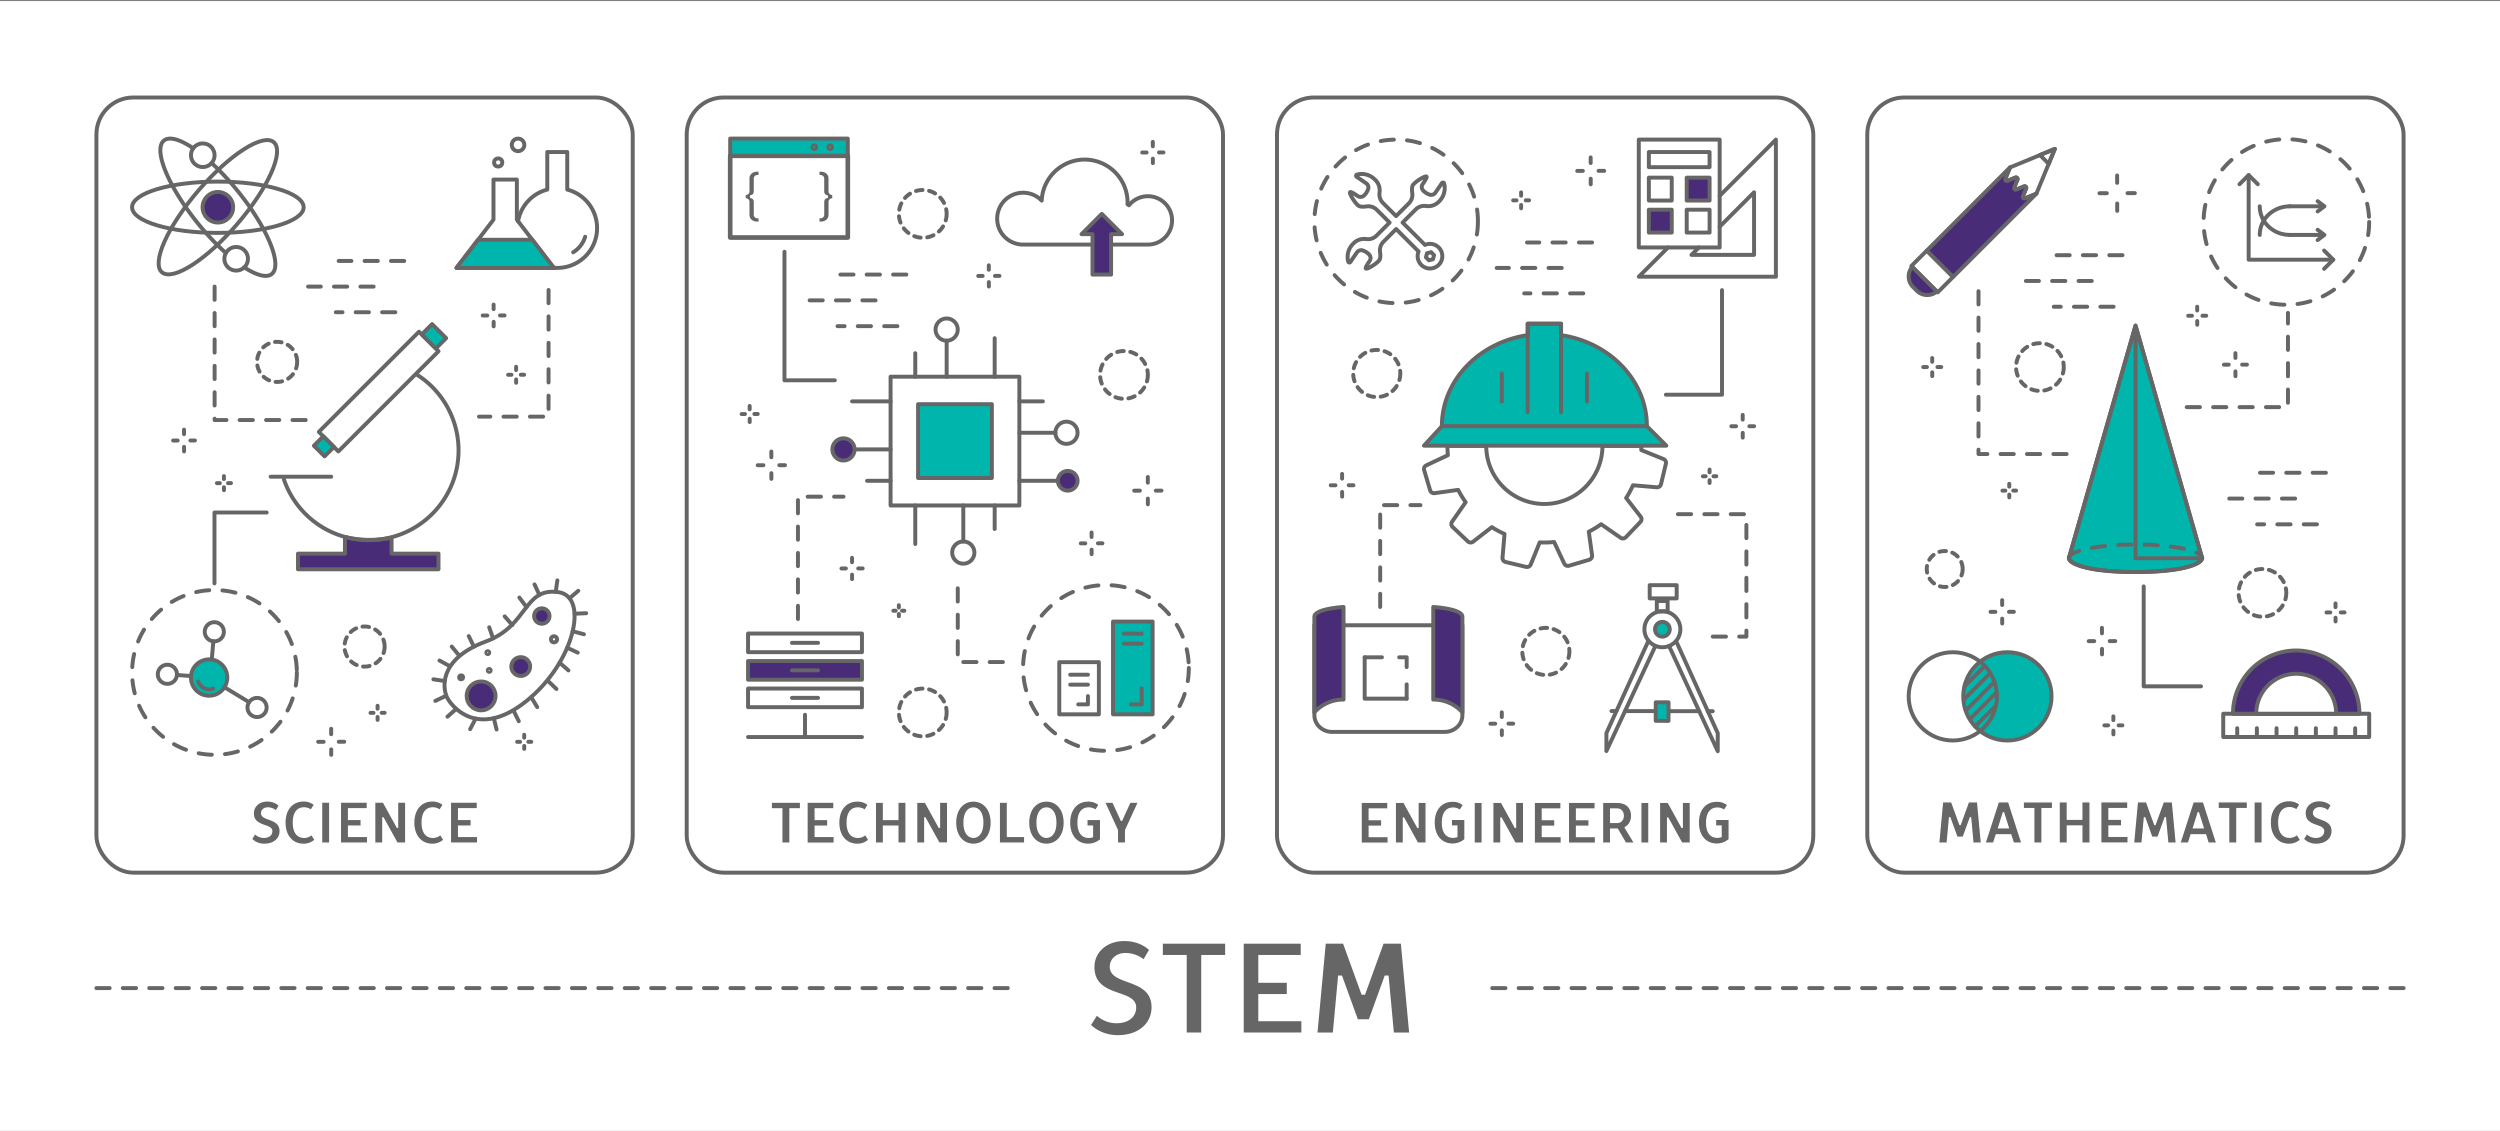 <svg id="Layer_1" data-name="Layer 1" xmlns="http://www.w3.org/2000/svg" viewBox="0 0 1892.83 856.23"><rect x="0" y="0" width="1892.83" height="856.23" fill="#808080" stroke="none"/><defs><style>.cls-1,.cls-11{fill:#fff;}.cls-10,.cls-2,.cls-3,.cls-6,.cls-8{fill:none;}.cls-10,.cls-11,.cls-2,.cls-3,.cls-4,.cls-5,.cls-6,.cls-8{stroke:#666;stroke-linecap:round;stroke-linejoin:round;}.cls-10,.cls-11,.cls-12,.cls-2,.cls-3,.cls-4,.cls-5,.cls-6{stroke-width:3px;}.cls-2{stroke-dasharray:10;}.cls-4{fill:#00b6ac;}.cls-5{fill:#482c78;}.cls-6{stroke-dasharray:5;}.cls-12,.cls-7,.cls-9{fill:#666;stroke:#fff;stroke-miterlimit:10;}.cls-8{stroke-width:3.5px;}.cls-9{stroke-width:2px;}.cls-10{stroke-dasharray:13.07;}</style></defs><title>Artboard 2</title><rect class="cls-1" x="518.7" y="-517.89" width="855.42" height="1892.83" transform="translate(1374.94 -517.89) rotate(90)"/><line class="cls-2" x1="73" y1="748.11" x2="766.22" y2="748.11"/><line class="cls-2" x1="1819.83" y1="748.11" x2="1126.61" y2="748.11"/><rect class="cls-3" x="73" y="73.81" width="406.05" height="586.91" rx="27.97" ry="27.97"/><line class="cls-2" x1="299.32" y1="236.41" x2="254.26" y2="236.41"/><line class="cls-2" x1="282.88" y1="216.99" x2="233.26" y2="216.99"/><line class="cls-2" x1="306.04" y1="197.57" x2="256.41" y2="197.57"/><polygon class="cls-3" points="391.33 166.31 391.33 135.95 373.63 135.95 373.63 166.31 345.62 202.84 419.34 202.84 391.33 166.31"/><polygon class="cls-4" points="361.94 181.55 361.94 181.55 345.62 202.84 419.34 202.84 403.02 181.55 403.02 181.55 361.94 181.55"/><circle class="cls-3" cx="392.24" cy="109.69" r="4.75"/><circle class="cls-3" cx="377.19" cy="123.02" r="3.09"/><path class="cls-3" d="M419.35,202.73q1.27.11,2.57.11a30.13,30.13,0,0,0,7.56-59.3V115.11H414.36v28.43a30.17,30.17,0,0,0-22.12,24"/><path class="cls-3" d="M443.05,179.25A20.81,20.81,0,0,1,434,191"/><path class="cls-5" d="M261.18,406.54v12.63H225.62V431H332V419.17H296.46V407A79.24,79.24,0,0,1,261.18,406.54Z"/><path class="cls-3" d="M315.24,283.41a67.94,67.94,0,1,1-98,85.39q-1.26-2.82-2.28-5.76"/><line class="cls-3" x1="204.9" y1="360.93" x2="250.76" y2="360.93"/><rect class="cls-3" x="276.27" y="242.84" width="20.9" height="107.25" transform="translate(293.61 -115.91) rotate(45)"/><rect class="cls-4" x="321.02" y="249.09" width="15.06" height="11.08" transform="translate(276.28 -157.74) rotate(45)"/><rect class="cls-4" x="239.54" y="332.9" width="11.41" height="10.06" transform="translate(310.79 -74.43) rotate(45)"/><circle class="cls-4" cx="158.36" cy="512.98" r="13.76" transform="translate(-162.71 82.7) rotate(-19.57)"/><path class="cls-3" d="M161.35,521.38A8.91,8.91,0,0,1,150,516"/><circle class="cls-3" cx="194.66" cy="535.63" r="7.26" transform="translate(-168.2 96.17) rotate(-19.57)"/><circle class="cls-3" cx="162.29" cy="478.31" r="7.26" transform="translate(-150.87 82.02) rotate(-19.57)"/><circle class="cls-3" cx="126.76" cy="510.52" r="7.26" transform="translate(-163.71 71.97) rotate(-19.57)"/><line class="cls-3" x1="161.55" y1="485.53" x2="160.33" y2="499.36"/><line class="cls-3" x1="169.98" y1="520.36" x2="188.58" y2="531.65"/><line class="cls-3" x1="144.64" y1="511.86" x2="134" y2="511.03"/><path class="cls-3" d="M422.67,448.31c23.58,3.2,12.32,53.25-24,82.39s-56.21,4.66-59.87-2.05c-3.58-6.56-7.71-29.32,29.14-43C400.22,473.72,396.18,444.72,422.67,448.31Z"/><line class="cls-3" x1="404.7" y1="442.48" x2="408.38" y2="450.43"/><line class="cls-3" x1="421.98" y1="439.44" x2="420.78" y2="448.01"/><line class="cls-3" x1="437.84" y1="447.3" x2="431.21" y2="452.99"/><line class="cls-3" x1="443.82" y1="464.28" x2="435.05" y2="464.67"/><line class="cls-3" x1="442.11" y1="480.21" x2="433.59" y2="477.94"/><line class="cls-3" x1="437.41" y1="494.14" x2="429.44" y2="490.41"/><line class="cls-3" x1="423.7" y1="501.75" x2="430.38" y2="507.59"/><line class="cls-3" x1="414.95" y1="515.61" x2="421.3" y2="521.67"/><line class="cls-3" x1="402.14" y1="527.81" x2="406.75" y2="535.38"/><line class="cls-3" x1="388.92" y1="538.2" x2="392.78" y2="546.05"/><line class="cls-3" x1="373.88" y1="543.81" x2="375.97" y2="552.32"/><line class="cls-3" x1="360.12" y1="544.07" x2="355.97" y2="552.07"/><line class="cls-3" x1="345.31" y1="536.81" x2="338.77" y2="542.61"/><line class="cls-3" x1="337.51" y1="526.88" x2="329.61" y2="530.68"/><line class="cls-3" x1="336.78" y1="515.61" x2="328.12" y2="514.33"/><line class="cls-3" x1="340.42" y1="504.3" x2="332.73" y2="500.09"/><line class="cls-3" x1="347.62" y1="496.33" x2="342.04" y2="489.53"/><line class="cls-3" x1="358.78" y1="489.53" x2="354.9" y2="481.62"/><line class="cls-3" x1="373.29" y1="483.21" x2="370.39" y2="474.94"/><line class="cls-3" x1="387.87" y1="473.27" x2="382.11" y2="466.68"/><line class="cls-3" x1="398.65" y1="459.65" x2="393.23" y2="452.44"/><circle class="cls-5" cx="364.25" cy="526.88" r="10.93"/><circle class="cls-5" cx="394.26" cy="504.67" r="7.13"/><circle class="cls-5" cx="410.22" cy="466.42" r="5.84"/><circle class="cls-3" cx="419.44" cy="484.04" r="2.32"/><circle class="cls-3" cx="349.12" cy="512.83" r="1.5"/><circle class="cls-3" cx="369.31" cy="494.14" r="1.08"/><circle class="cls-3" cx="370.39" cy="507.59" r="1.08"/><ellipse class="cls-3" cx="164.95" cy="156.91" rx="64.94" ry="19.42" transform="translate(-61.57 179.64) rotate(-49.3)"/><ellipse class="cls-3" cx="164.95" cy="156.91" rx="64.94" ry="19.42"/><circle class="cls-5" cx="164.95" cy="156.91" r="11.57"/><circle class="cls-3" cx="153.53" cy="117.53" r="8.95" transform="translate(20.47 257.82) rotate(-83.95)"/><circle class="cls-3" cx="178.82" cy="195.94" r="8.95" transform="translate(-34.88 353.1) rotate(-83.95)"/><path class="cls-3" d="M146.33,112.28c-9.92-6.71-18.09-9.19-22.2-5.87-8.34,6.74,3.17,34.82,25.72,62.72A195.76,195.76,0,0,0,171,191.59"/><path class="cls-3" d="M184.91,202.44c9.32,6,16.94,8.15,20.86,5,8.34-6.74-3.17-34.82-25.72-62.72a198.09,198.09,0,0,0-19.82-21.26"/><polyline class="cls-2" points="162.49 216.99 162.49 318.03 232.69 318.03"/><circle class="cls-2" cx="162.38" cy="509.11" r="62.38"/><polyline class="cls-3" points="162.38 441.7 162.38 388.03 201.92 388.03"/><polyline class="cls-2" points="415.33 219.56 415.33 315.46 362.67 315.46"/><circle class="cls-6" cx="209.8" cy="274" r="15.19"/><circle class="cls-6" cx="276.03" cy="489.53" r="15.19"/><line class="cls-3" x1="373.72" y1="230.61" x2="373.73" y2="234.04"/><line class="cls-3" x1="365.5" y1="238.87" x2="368.93" y2="238.87"/><line class="cls-3" x1="373.76" y1="247.1" x2="373.75" y2="243.67"/><line class="cls-3" x1="381.99" y1="238.84" x2="378.56" y2="238.85"/><line class="cls-3" x1="250.73" y1="551.78" x2="250.74" y2="555.88"/><line class="cls-3" x1="240.91" y1="561.66" x2="245" y2="561.65"/><line class="cls-3" x1="250.78" y1="571.49" x2="250.77" y2="567.39"/><line class="cls-3" x1="260.61" y1="561.61" x2="256.51" y2="561.62"/><line class="cls-3" x1="285.87" y1="534.37" x2="285.87" y2="536.59"/><line class="cls-3" x1="280.54" y1="539.72" x2="282.76" y2="539.72"/><line class="cls-3" x1="285.89" y1="545.05" x2="285.89" y2="542.83"/><line class="cls-3" x1="291.22" y1="539.7" x2="289" y2="539.7"/><line class="cls-3" x1="396.89" y1="556.32" x2="396.89" y2="558.54"/><line class="cls-3" x1="391.56" y1="561.67" x2="393.78" y2="561.67"/><line class="cls-3" x1="396.91" y1="567" x2="396.91" y2="564.78"/><line class="cls-3" x1="402.24" y1="561.65" x2="400.02" y2="561.65"/><line class="cls-3" x1="169.54" y1="360.46" x2="169.55" y2="362.68"/><line class="cls-3" x1="164.22" y1="365.81" x2="166.44" y2="365.8"/><line class="cls-3" x1="169.57" y1="371.13" x2="169.56" y2="368.91"/><line class="cls-3" x1="174.89" y1="365.78" x2="172.67" y2="365.79"/><line class="cls-3" x1="139.32" y1="325.28" x2="139.33" y2="328.71"/><line class="cls-3" x1="131.1" y1="333.54" x2="134.53" y2="333.53"/><line class="cls-3" x1="139.36" y1="341.77" x2="139.35" y2="338.34"/><line class="cls-3" x1="147.58" y1="333.51" x2="144.16" y2="333.51"/><line class="cls-3" x1="390.76" y1="277.69" x2="390.76" y2="280.2"/><line class="cls-3" x1="384.71" y1="283.76" x2="387.23" y2="283.75"/><line class="cls-3" x1="390.78" y1="289.8" x2="390.78" y2="287.28"/><line class="cls-3" x1="396.82" y1="283.73" x2="394.31" y2="283.73"/><path class="cls-7" d="M212.16,629.27c0,5.55-4.44,10-12,10a13.16,13.16,0,0,1-9.77-4l2.67-4.22a9.23,9.23,0,0,0,6.66,2.89c4,0,6-2,6-4.67,0-5.55-14-2.67-14-13.55,0-5.11,4.22-9.33,10.66-9.33,6.22,0,9.11,3.55,9.11,3.55L209,614.16a9.45,9.45,0,0,0-6.22-2.44c-2.89,0-4.67,1.78-4.67,4C198.16,621.49,212.16,618.82,212.16,629.27Z"/><path class="cls-7" d="M229.71,606.38a12.38,12.38,0,0,1,8.44,2.89l-2.67,4.22a8.49,8.49,0,0,0-5.33-1.78c-4.67,0-8,3.33-8,11.11s3.33,11.11,8,11.11a8.06,8.06,0,0,0,5.78-2.22l2.67,4.22a12.64,12.64,0,0,1-8.89,3.33c-8,0-14-6-14-16.44S221.71,606.38,229.71,606.38Z"/><path class="cls-7" d="M249.7,638.37h-6.22v-31.1h6.22Z"/><path class="cls-7" d="M257.7,607.27h20.44v5.11H263.92v8h9.55v5.11h-9.55v7.78h14.44v5.11H257.7Z"/><path class="cls-7" d="M301,626.38V607.27h6.22v31.1h-6.58l-10.53-19.11h-.22v19.11h-6.22v-31.1h6.58l10.53,19.11Z"/><path class="cls-7" d="M327.23,606.38a12.38,12.38,0,0,1,8.44,2.89L333,613.49a8.49,8.49,0,0,0-5.33-1.78c-4.67,0-8,3.33-8,11.11s3.33,11.11,8,11.11a8.06,8.06,0,0,0,5.78-2.22l2.67,4.22a12.64,12.64,0,0,1-8.89,3.33c-8,0-14-6-14-16.44S319.24,606.38,327.23,606.38Z"/><path class="cls-7" d="M341,607.27h20.44v5.11H347.23v8h9.55v5.11h-9.55v7.78h14.44v5.11H341Z"/><line class="cls-2" x1="679.45" y1="246.95" x2="634.13" y2="246.95"/><line class="cls-2" x1="662.92" y1="227.41" x2="613" y2="227.41"/><line class="cls-2" x1="686.21" y1="207.88" x2="636.29" y2="207.88"/><circle class="cls-2" cx="837.35" cy="505.72" r="62.75"/><circle class="cls-6" cx="698.66" cy="161.93" r="18.08"/><circle class="cls-6" cx="698.66" cy="539.42" r="18.08"/><circle class="cls-6" cx="850.99" cy="283.85" r="18.08"/><line class="cls-3" x1="567.59" y1="307.37" x2="567.6" y2="309.91"/><line class="cls-3" x1="561.51" y1="313.48" x2="564.05" y2="313.47"/><line class="cls-3" x1="567.62" y1="319.55" x2="567.61" y2="317.02"/><line class="cls-3" x1="573.7" y1="313.45" x2="571.16" y2="313.46"/><line class="cls-3" x1="584" y1="341.9" x2="584.01" y2="346.2"/><line class="cls-3" x1="573.7" y1="352.25" x2="577.99" y2="352.24"/><line class="cls-3" x1="584.04" y1="362.56" x2="584.03" y2="358.26"/><line class="cls-3" x1="594.35" y1="352.21" x2="590.05" y2="352.22"/><line class="cls-3" x1="869.04" y1="361.16" x2="869.05" y2="365.45"/><line class="cls-3" x1="858.74" y1="371.51" x2="863.04" y2="371.5"/><line class="cls-3" x1="869.09" y1="381.81" x2="869.08" y2="377.51"/><line class="cls-3" x1="879.39" y1="371.46" x2="875.1" y2="371.47"/><line class="cls-3" x1="748.66" y1="200.88" x2="748.67" y2="204.22"/><line class="cls-3" x1="740.65" y1="208.93" x2="743.99" y2="208.92"/><line class="cls-3" x1="748.7" y1="216.94" x2="748.69" y2="213.6"/><line class="cls-3" x1="756.71" y1="208.89" x2="753.37" y2="208.9"/><line class="cls-3" x1="872.83" y1="107.41" x2="872.84" y2="110.75"/><line class="cls-3" x1="864.81" y1="115.46" x2="868.15" y2="115.45"/><line class="cls-3" x1="872.87" y1="123.48" x2="872.86" y2="120.14"/><line class="cls-3" x1="880.88" y1="115.42" x2="877.54" y2="115.43"/><line class="cls-3" x1="645.1" y1="422.35" x2="645.11" y2="425.69"/><line class="cls-3" x1="637.09" y1="430.41" x2="640.43" y2="430.4"/><line class="cls-3" x1="645.14" y1="438.42" x2="645.13" y2="435.08"/><line class="cls-3" x1="653.15" y1="430.37" x2="649.81" y2="430.38"/><line class="cls-3" x1="680.54" y1="458.26" x2="680.55" y2="459.98"/><line class="cls-3" x1="676.4" y1="462.41" x2="678.13" y2="462.41"/><line class="cls-3" x1="680.56" y1="466.55" x2="680.56" y2="464.83"/><line class="cls-3" x1="684.7" y1="462.4" x2="682.97" y2="462.4"/><line class="cls-3" x1="826.47" y1="403.19" x2="826.47" y2="406.59"/><line class="cls-3" x1="818.3" y1="411.39" x2="821.7" y2="411.39"/><line class="cls-3" x1="826.5" y1="419.56" x2="826.5" y2="416.16"/><line class="cls-3" x1="834.67" y1="411.36" x2="831.27" y2="411.36"/><rect class="cls-3" x="519.92" y="73.81" width="406.05" height="586.91" rx="27.97" ry="27.97"/><rect class="cls-8" x="552.85" y="117.96" width="89.05" height="61.88"/><rect class="cls-4" x="552.85" y="104.95" width="89.05" height="13.01"/><circle class="cls-8" cx="616.55" cy="111.46" r="1.14"/><circle class="cls-8" cx="628.52" cy="111.46" r="1.14"/><path class="cls-9" d="M568.9,149.09s2.81.37,2.81,3.94v9.56a1.68,1.68,0,0,0,1.69,1.69h1.88v4.5H573.4c-4.32,0-6.94-2.63-6.94-6.19V153a1.73,1.73,0,0,0-1.69-1.88h-1.13v-4.5h1.13a1.73,1.73,0,0,0,1.69-1.88v-9.57c0-3.56,2.62-6.19,6.94-6.19h1.88v4.5H573.4a1.68,1.68,0,0,0-1.69,1.69v9.57c0,3.56-2.81,3.94-2.81,3.94Z"/><path class="cls-9" d="M625.85,148.72s-2.81-.38-2.81-3.94v-9.57a1.68,1.68,0,0,0-1.69-1.69h-1.88V129h1.88c4.31,0,6.94,2.63,6.94,6.19v9.57a1.73,1.73,0,0,0,1.69,1.88h1.13v4.5H630a1.73,1.73,0,0,0-1.69,1.88v9.56c0,3.56-2.63,6.19-6.94,6.19h-1.88v-4.5h1.88a1.68,1.68,0,0,0,1.69-1.69V153c0-3.56,2.81-3.94,2.81-3.94Z"/><rect class="cls-3" x="802.01" y="501.35" width="29.99" height="39.49"/><rect class="cls-4" x="842.7" y="470.61" width="29.99" height="70.23"/><line class="cls-3" x1="810.3" y1="510.85" x2="823.71" y2="510.85"/><line class="cls-3" x1="810.3" y1="518.38" x2="823.71" y2="518.38"/><line class="cls-3" x1="850.99" y1="479.8" x2="864.41" y2="479.8"/><line class="cls-3" x1="850.99" y1="487.34" x2="864.41" y2="487.34"/><polyline class="cls-3" points="864.41 521.1 864.41 533.31 856.27 533.31"/><polyline class="cls-3" points="823.71 527.05 823.71 533.31 816.37 533.31"/><rect class="cls-3" x="566.37" y="479.67" width="86.24" height="14.11"/><rect class="cls-5" x="566.37" y="500.5" width="86.24" height="14.11"/><rect class="cls-3" x="566.37" y="521.32" width="86.24" height="14.11"/><line class="cls-3" x1="652.61" y1="558.03" x2="566.37" y2="558.03"/><line class="cls-3" x1="599.64" y1="486.72" x2="619.35" y2="486.72"/><line class="cls-3" x1="599.64" y1="507.55" x2="619.35" y2="507.55"/><line class="cls-3" x1="599.64" y1="528.38" x2="619.35" y2="528.38"/><line class="cls-3" x1="609.49" y1="541.16" x2="609.49" y2="558.03"/><rect class="cls-4" x="695.1" y="306.03" width="55.87" height="55.87"/><rect class="cls-3" x="674.29" y="285.21" width="97.5" height="97.5"/><line class="cls-3" x1="692.98" y1="285.21" x2="692.98" y2="267.41"/><line class="cls-3" x1="753.1" y1="285.21" x2="753.1" y2="256.04"/><line class="cls-3" x1="716.74" y1="285.21" x2="716.74" y2="257.96"/><circle class="cls-3" cx="716.74" cy="249.54" r="8.42"/><line class="cls-3" x1="753.1" y1="382.71" x2="753.1" y2="400.51"/><line class="cls-3" x1="692.98" y1="382.71" x2="692.98" y2="411.88"/><line class="cls-3" x1="729.34" y1="382.71" x2="729.34" y2="409.96"/><circle class="cls-3" cx="729.34" cy="418.38" r="8.42"/><line class="cls-3" x1="771.79" y1="303.9" x2="789.59" y2="303.9"/><line class="cls-3" x1="771.79" y1="364.02" x2="800.96" y2="364.02"/><line class="cls-3" x1="771.79" y1="327.66" x2="799.04" y2="327.66"/><circle class="cls-3" cx="807.46" cy="327.66" r="8.42"/><circle class="cls-5" cx="808.42" cy="364.02" r="7.46"/><line class="cls-3" x1="674.29" y1="364.02" x2="656.49" y2="364.02"/><line class="cls-3" x1="674.29" y1="303.9" x2="645.12" y2="303.9"/><line class="cls-3" x1="674.29" y1="340.26" x2="647.04" y2="340.26"/><circle class="cls-5" cx="638.62" cy="340.26" r="8.42"/><path class="cls-3" d="M827.17,185.18H774.63a19.63,19.63,0,1,1,14.08-33.3,32.52,32.52,0,0,1,65,.78c0,.65,0,1.3-.06,1.95l1.15.82a18.31,18.31,0,1,1,14.29,29.75H841.24"/><polygon class="cls-5" points="834.2 161.93 849.54 177.27 841.24 177.27 841.24 207.88 827.17 207.88 827.17 177.27 818.87 177.27 834.2 161.93"/><polyline class="cls-3" points="593.94 190.62 593.94 287.94 632.05 287.94"/><polyline class="cls-2" points="759.33 501.26 725.16 501.26 725.16 443.55"/><polyline class="cls-2" points="604.15 468.66 604.15 376.05 638.62 376.05"/><path class="cls-7" d="M606.13,607.33v5.1h-8v25.95h-6.21V612.43h-8v-5.1Z"/><path class="cls-7" d="M611,607.33h20.4v5.1H617.23v8h9.54v5.1h-9.54v7.76h14.41v5.1H611Z"/><path class="cls-7" d="M649,606.44a12.35,12.35,0,0,1,8.43,2.88l-2.66,4.21a8.49,8.49,0,0,0-5.32-1.77c-4.66,0-8,3.33-8,11.09s3.33,11.09,8,11.09a8,8,0,0,0,5.77-2.22l2.66,4.21a12.62,12.62,0,0,1-8.87,3.33c-8,0-14-6-14-16.41S641,606.44,649,606.44Z"/><path class="cls-7" d="M686,607.33v31h-6.21V625.51H668.92v12.86h-6.21v-31h6.21v13.08h10.87V607.33Z"/><path class="cls-7" d="M711.3,626.4V607.33h6.21v31h-6.57L700.43,619.3h-.22v19.07H694v-31h6.56l10.51,19.07Z"/><path class="cls-7" d="M737,639.26c-7.54,0-13.53-6-13.53-16.41s6-16.41,13.53-16.41,13.53,6,13.53,16.41S744.58,639.26,737,639.26Zm0-27.5c-3.77,0-7.1,3.33-7.1,11.09s3.33,11.09,7.1,11.09,7.1-3.33,7.1-11.09S740.81,611.76,737,611.76Z"/><path class="cls-7" d="M756.57,607.33h6.21v25.95h13.08v5.1H756.57Z"/><path class="cls-7" d="M792.29,639.26c-7.54,0-13.53-6-13.53-16.41s6-16.41,13.53-16.41,13.53,6,13.53,16.41S799.83,639.26,792.29,639.26Zm0-27.5c-3.77,0-7.1,3.33-7.1,11.09s3.33,11.09,7.1,11.09,7.1-3.33,7.1-11.09S796.06,611.76,792.29,611.76Z"/><path class="cls-7" d="M823.79,606.44a12.35,12.35,0,0,1,8.43,2.88l-2.66,4.21a8.49,8.49,0,0,0-5.32-1.77c-4.66,0-8,3.33-8,11.09s3.33,11.09,8,11.09a10.2,10.2,0,0,0,2.88-.44v-8h-4.21v-5.1h10.42v15.3a14.24,14.24,0,0,1-9.54,3.55c-8,0-14-6-14-16.41S815.81,606.44,823.79,606.44Z"/><path class="cls-7" d="M855.52,607.33H862l-9.76,21.29v9.76H846v-9.76l-9.76-21.29h6.43l6.3,13.75h.27Z"/><line class="cls-2" x1="1198.75" y1="222.13" x2="1154.03" y2="222.13"/><line class="cls-2" x1="1182.43" y1="202.86" x2="1133.17" y2="202.86"/><line class="cls-2" x1="1205.42" y1="183.59" x2="1156.16" y2="183.59"/><circle class="cls-2" cx="1057.08" cy="167.6" r="61.91"/><circle class="cls-6" cx="1042.39" cy="282.77" r="17.84"/><circle class="cls-6" cx="1170.41" cy="493.21" r="17.84"/><line class="cls-3" x1="1204.34" y1="119.18" x2="1204.35" y2="123.42"/><line class="cls-3" x1="1194.18" y1="129.39" x2="1198.42" y2="129.38"/><line class="cls-3" x1="1204.39" y1="139.56" x2="1204.38" y2="135.32"/><line class="cls-3" x1="1214.56" y1="129.34" x2="1210.32" y2="129.35"/><line class="cls-3" x1="1151.67" y1="145.66" x2="1151.68" y2="148.16"/><line class="cls-3" x1="1145.66" y1="151.69" x2="1148.17" y2="151.69"/><line class="cls-3" x1="1151.7" y1="157.71" x2="1151.7" y2="155.2"/><line class="cls-3" x1="1157.71" y1="151.67" x2="1155.21" y2="151.67"/><line class="cls-3" x1="1319.45" y1="314.11" x2="1319.46" y2="317.69"/><line class="cls-3" x1="1310.86" y1="322.74" x2="1314.44" y2="322.73"/><line class="cls-3" x1="1319.49" y1="331.33" x2="1319.48" y2="327.75"/><line class="cls-3" x1="1328.07" y1="322.7" x2="1324.5" y2="322.71"/><line class="cls-3" x1="1294.37" y1="355.53" x2="1294.37" y2="357.64"/><line class="cls-3" x1="1289.31" y1="360.61" x2="1291.41" y2="360.6"/><line class="cls-3" x1="1294.39" y1="365.67" x2="1294.38" y2="363.56"/><line class="cls-3" x1="1299.45" y1="360.59" x2="1297.34" y2="360.59"/><line class="cls-3" x1="1137.05" y1="539.32" x2="1137.06" y2="542.89"/><line class="cls-3" x1="1128.47" y1="547.94" x2="1132.05" y2="547.93"/><line class="cls-3" x1="1137.09" y1="556.53" x2="1137.09" y2="552.95"/><line class="cls-3" x1="1145.68" y1="547.9" x2="1142.1" y2="547.91"/><rect class="cls-3" x="966.85" y="73.81" width="406.05" height="586.91" rx="27.97" ry="27.97"/><path class="cls-3" d="M1078.95,185.45l-17-16.94c3.68-3.69,7.34-7.35,10-10a9.16,9.16,0,0,1,7.89-2.51,11.24,11.24,0,0,0,10.13-3.91,13.91,13.91,0,0,0,3.42-13.12.93.93,0,0,0-1.69-.31c-1.26,1.88-3.38,5-4.92,7.23a3.9,3.9,0,0,1-4.54,1.42,12.31,12.31,0,0,1-4.67-3,3.9,3.9,0,0,1-.39-4.95c1.53-2.19,3.54-5.3,2.83-5.7-1.1-.63-7.67,3.34-10,6.1-1.14,1.38-1.08,4-.74,6.35a9.1,9.1,0,0,1-2.54,7.79l-9.71,9.71-10-10a9.16,9.16,0,0,1-2.51-7.89,11.24,11.24,0,0,0-3.91-10.13,13.91,13.91,0,0,0-13.12-3.42.93.93,0,0,0-.31,1.69c1.88,1.26,5,3.38,7.23,4.92a3.9,3.9,0,0,1,1.42,4.54,12.31,12.31,0,0,1-3,4.67,3.9,3.9,0,0,1-4.95.39c-2.19-1.53-5.3-3.54-5.7-2.83-.63,1.1,3.34,7.67,6.1,10,1.38,1.14,4,1.08,6.35.74a9.1,9.1,0,0,1,7.79,2.54l9.69,9.69-9.61,9.61h0l-.32.32a9.11,9.11,0,0,1-7.85,2.54,11.24,11.24,0,0,0-10.13,3.91,13.92,13.92,0,0,0-3.42,13.12.93.93,0,0,0,1.69.31c1.26-1.88,3.38-5,4.92-7.23a3.9,3.9,0,0,1,4.54-1.42,12.31,12.31,0,0,1,4.67,3,3.9,3.9,0,0,1,.39,4.95c-1.53,2.19-3.54,5.3-2.83,5.7,1.1.63,7.67-3.34,10-6.1,1.14-1.38,1.08-4,.74-6.35a9.1,9.1,0,0,1,2.54-7.79l.05-.05h0l9.58-9.63,17,17a9.33,9.33,0,1,0,4.89-5Zm6,10.81-3.08.82-2.25-2.25.82-3.08,3.08-.82,2.25,2.25Z"/><circle class="cls-3" cx="1258.54" cy="476.4" r="13.61" transform="translate(780.27 1734.23) rotate(-89.91)"/><circle class="cls-4" cx="1258.54" cy="476.4" r="5.59" transform="translate(780.27 1734.22) rotate(-89.91)"/><rect class="cls-3" x="1248.37" y="444.93" width="20.42" height="10" transform="matrix(1, 0, 0, 1, 0.67, -1.87)"/><rect class="cls-3" x="1254.47" y="454.93" width="8.2" height="7.85" transform="translate(0.68 -1.87) rotate(0.09)"/><polyline class="cls-3" points="1253.34 489.14 1216.25 568.64 1216.27 555.03 1247.97 485.46"/><polyline class="cls-3" points="1263.7 489.15 1300.55 568.76 1300.57 555.15 1269.08 485.49"/><polygon class="cls-4" points="1263.29 545.79 1253.59 545.77 1253.61 531.74 1263.31 531.76 1263.3 538.77 1263.29 545.79"/><line class="cls-3" x1="1263.87" y1="538.43" x2="1286.53" y2="538.46"/><line class="cls-3" x1="1230.37" y1="538.38" x2="1253.26" y2="538.41"/><line class="cls-3" x1="1293.03" y1="538.47" x2="1296.79" y2="538.48"/><line class="cls-3" x1="1220.11" y1="538.36" x2="1223.86" y2="538.37"/><path class="cls-3" d="M1259.35,347.51l-16.68-6.76c0-1.06,0-2.11,0-3.17h-29.39a44,44,0,0,1-88,0h-29.38c0,2.36.09,4.73.33,7.08l-16.29,7.64a3.1,3.1,0,0,0-1.66,3.69l4.51,15.21a3.1,3.1,0,0,0,3.4,2.19l17.82-2.49a72.8,72.8,0,0,0,5.69,9.33L1099.42,395a3.1,3.1,0,0,0,.41,4l11.51,10.91a3.1,3.1,0,0,0,4,.2l14.17-11a72.81,72.81,0,0,0,9.62,5.19l-1.53,17.93a3.1,3.1,0,0,0,2.37,3.28l15.43,3.69a3.1,3.1,0,0,0,3.6-1.85l6.76-16.68a73.89,73.89,0,0,0,10.92-.29l7.64,16.29a3.1,3.1,0,0,0,3.69,1.66l15.21-4.51a3.1,3.1,0,0,0,2.19-3.4l-2.49-17.82a72.79,72.79,0,0,0,9.33-5.69L1227,407.13a3.1,3.1,0,0,0,4-.41L1242,395.2a3.1,3.1,0,0,0,.2-4l-11-14.17a72.85,72.85,0,0,0,5.19-9.62l17.93,1.53a3.1,3.1,0,0,0,3.28-2.37l3.7-15.43A3.1,3.1,0,0,0,1259.35,347.51Z"/><path class="cls-4" d="M1156.67,253.74c-36.87,5.43-65,34.25-65,69h155.26c0-34.73-28.13-63.55-65-69v-8.65h-25.25Z"/><polygon class="cls-4" points="1078.13 337.42 1261.62 337.42 1246.92 322.72 1091.66 322.72 1078.13 337.42"/><line class="cls-3" x1="1201.51" y1="282.77" x2="1201.51" y2="304.06"/><line class="cls-3" x1="1137.07" y1="282.77" x2="1137.07" y2="304.06"/><polyline class="cls-3" points="1156.67 312.17 1156.67 245.09 1181.92 245.09 1181.92 312.17"/><path class="cls-3" d="M1107.23,473.41V541.5c0,7-6,12.65-13.44,12.65H1008.6c-7.42,0-13.44-5.66-13.44-12.65V473.41"/><polyline class="cls-3" points="1017.24 473.41 1030.96 473.41 1085.16 473.41"/><path class="cls-5" d="M1017.23,459.56s-22.07,1.26-22.07,7.43v72.33a29.33,29.33,0,0,1,22.07-9.66Z"/><path class="cls-5" d="M1085.16,459.56s22.07,1.26,22.07,7.43v72.33a29.33,29.33,0,0,0-22.07-9.66Z"/><polyline class="cls-10" points="1033.24 497.66 1065.03 497.66 1065.03 528.99"/><polyline class="cls-3" points="1065.03 528.99 1033.24 528.99 1033.24 497.66"/><polyline class="cls-3" points="1302 148.27 1344.59 105.69 1344.59 209.5 1240.78 209.5 1262.92 187.36"/><polyline class="cls-3" points="1302 171.64 1328.06 145.59 1328.06 192.97 1280.67 192.97 1286.29 187.36"/><rect class="cls-3" x="1240.78" y="105.69" width="61.23" height="81.67"/><rect class="cls-3" x="1248.4" y="115.12" width="45.97" height="11.44"/><rect class="cls-3" x="1248.4" y="134.5" width="17.32" height="17.32"/><rect class="cls-5" x="1277.06" y="134.5" width="17.32" height="17.32"/><rect class="cls-5" x="1248.4" y="158.76" width="17.32" height="17.32"/><rect class="cls-3" x="1277.06" y="158.76" width="17.32" height="17.32"/><polyline class="cls-3" points="1303.78 219.69 1303.78 298.84 1261.29 298.84"/><polyline class="cls-2" points="1044.98 459.56 1044.98 382.46 1075.46 382.46"/><polyline class="cls-2" points="1296.79 481.99 1322.25 481.99 1322.25 389.3 1261.29 389.3"/><path class="cls-7" d="M1030.52,607.45h20.32v5.08H1036.7v8h9.5v5.08h-9.5v7.74h14.36v5.08h-20.54Z"/><path class="cls-7" d="M1073.61,626.45v-19h6.19v30.93h-6.54l-10.47-19h-.22v19h-6.18V607.45h6.54l10.47,19Z"/><path class="cls-7" d="M1099.69,606.57a12.31,12.31,0,0,1,8.4,2.87l-2.65,4.2a8.45,8.45,0,0,0-5.3-1.77c-4.64,0-8,3.31-8,11s3.31,11,8,11a10.16,10.16,0,0,0,2.87-.44v-8h-4.2v-5.08h10.38v15.24a14.19,14.19,0,0,1-9.5,3.54c-8,0-13.92-6-13.92-16.35S1091.74,606.57,1099.69,606.57Z"/><path class="cls-7" d="M1122.24,638.38h-6.18V607.45h6.18Z"/><path class="cls-7" d="M1147.44,626.45v-19h6.19v30.93h-6.54l-10.47-19h-.22v19h-6.18V607.45h6.54l10.47,19Z"/><path class="cls-7" d="M1161.59,607.45h20.32v5.08h-14.14v8h9.5v5.08h-9.5v7.74h14.36v5.08h-20.54Z"/><path class="cls-7" d="M1187.46,607.45h20.32v5.08h-14.14v8h9.5v5.08h-9.5v7.74H1208v5.08h-20.54Z"/><path class="cls-7" d="M1224.58,607.45c6.85,0,10.83,4,10.83,10.16,0,6.85-4.86,8.84-4.86,8.84v.22l7.07,11.71h-6.85l-6.19-10.61h-5.08v10.61h-6.18V607.45Zm-5.08,15.24h5.08c2.43,0,4.42-2,4.42-5.08s-2-5.08-4.42-5.08h-5.08Z"/><path class="cls-7" d="M1248.46,638.38h-6.18V607.45h6.18Z"/><path class="cls-7" d="M1273.65,626.45v-19h6.18v30.93h-6.54l-10.47-19h-.22v19h-6.18V607.45H1263l10.47,19Z"/><path class="cls-7" d="M1299.74,606.57a12.32,12.32,0,0,1,8.4,2.87l-2.65,4.2a8.45,8.45,0,0,0-5.3-1.77c-4.64,0-8,3.31-8,11s3.32,11,8,11a10.14,10.14,0,0,0,2.87-.44v-8h-4.19v-5.08h10.38v15.24a14.2,14.2,0,0,1-9.5,3.54c-8,0-13.92-6-13.92-16.35S1291.78,606.57,1299.74,606.57Z"/><line class="cls-3" x1="1016.13" y1="358.81" x2="1016.14" y2="362.39"/><line class="cls-3" x1="1007.54" y1="367.43" x2="1011.12" y2="367.43"/><line class="cls-3" x1="1016.17" y1="376.02" x2="1016.16" y2="372.44"/><line class="cls-3" x1="1024.75" y1="367.4" x2="1021.18" y2="367.4"/><line class="cls-2" x1="1600.26" y1="232.24" x2="1554.97" y2="232.24"/><line class="cls-2" x1="1583.73" y1="212.73" x2="1533.85" y2="212.73"/><line class="cls-2" x1="1607.01" y1="193.21" x2="1557.13" y2="193.21"/><line class="cls-2" x1="1754.24" y1="396.99" x2="1708.96" y2="396.99"/><line class="cls-2" x1="1737.72" y1="377.47" x2="1687.84" y2="377.47"/><line class="cls-2" x1="1761" y1="357.95" x2="1711.12" y2="357.95"/><circle class="cls-2" cx="1731.09" cy="168.05" r="62.69"/><circle class="cls-6" cx="1712.97" cy="448.87" r="18.06"/><circle class="cls-6" cx="1472.41" cy="430.81" r="13.6"/><circle class="cls-6" cx="1544.48" cy="277.9" r="18.06"/><line class="cls-3" x1="1692.5" y1="267.38" x2="1692.51" y2="271"/><line class="cls-3" x1="1683.8" y1="276.11" x2="1687.43" y2="276.1"/><line class="cls-3" x1="1692.54" y1="284.81" x2="1692.53" y2="281.18"/><line class="cls-3" x1="1701.23" y1="276.07" x2="1697.61" y2="276.08"/><line class="cls-3" x1="1602.95" y1="132.86" x2="1602.96" y2="138.43"/><line class="cls-3" x1="1589.58" y1="146.29" x2="1595.15" y2="146.28"/><line class="cls-3" x1="1603.01" y1="159.65" x2="1603" y2="154.08"/><line class="cls-3" x1="1616.37" y1="146.23" x2="1610.8" y2="146.24"/><line class="cls-3" x1="1663.56" y1="232.24" x2="1663.57" y2="235.08"/><line class="cls-3" x1="1656.76" y1="239.08" x2="1659.59" y2="239.07"/><line class="cls-3" x1="1663.59" y1="245.89" x2="1663.59" y2="243.05"/><line class="cls-3" x1="1670.4" y1="239.05" x2="1667.56" y2="239.06"/><line class="cls-3" x1="1462.93" y1="271.08" x2="1462.93" y2="273.92"/><line class="cls-3" x1="1456.12" y1="277.92" x2="1458.96" y2="277.91"/><line class="cls-3" x1="1462.96" y1="284.73" x2="1462.95" y2="281.89"/><line class="cls-3" x1="1469.77" y1="277.89" x2="1466.93" y2="277.89"/><line class="cls-3" x1="1768.28" y1="456.87" x2="1768.29" y2="459.7"/><line class="cls-3" x1="1761.48" y1="463.71" x2="1764.31" y2="463.7"/><line class="cls-3" x1="1768.31" y1="470.51" x2="1768.31" y2="467.68"/><line class="cls-3" x1="1775.12" y1="463.67" x2="1772.28" y2="463.68"/><line class="cls-3" x1="1600.1" y1="542.38" x2="1600.1" y2="545.22"/><line class="cls-3" x1="1593.29" y1="549.22" x2="1596.13" y2="549.21"/><line class="cls-3" x1="1600.13" y1="556.03" x2="1600.12" y2="553.19"/><line class="cls-3" x1="1606.93" y1="549.19" x2="1604.1" y2="549.2"/><line class="cls-3" x1="1591.45" y1="475.35" x2="1591.46" y2="479.53"/><line class="cls-3" x1="1581.42" y1="485.43" x2="1585.6" y2="485.42"/><line class="cls-3" x1="1591.5" y1="495.47" x2="1591.49" y2="491.28"/><line class="cls-3" x1="1601.53" y1="485.38" x2="1597.35" y2="485.39"/><line class="cls-3" x1="1521.27" y1="366.31" x2="1521.27" y2="368.45"/><line class="cls-3" x1="1516.14" y1="371.47" x2="1518.28" y2="371.46"/><line class="cls-3" x1="1521.29" y1="376.59" x2="1521.29" y2="374.46"/><line class="cls-3" x1="1526.42" y1="371.44" x2="1524.28" y2="371.45"/><line class="cls-3" x1="1515.9" y1="454.41" x2="1515.9" y2="458.08"/><line class="cls-3" x1="1507.09" y1="463.26" x2="1510.76" y2="463.25"/><line class="cls-3" x1="1515.94" y1="472.07" x2="1515.93" y2="468.39"/><line class="cls-3" x1="1524.75" y1="463.22" x2="1521.07" y2="463.22"/><rect class="cls-3" x="1413.77" y="73.81" width="406.05" height="586.91" rx="27.97" ry="27.97"/><path class="cls-4" d="M1616.87,246.52l50.45,176.16s-1.78,10.45-50.45,10.45-50.45-10.45-50.45-10.45Z"/><polyline class="cls-3" points="1566.42 422.67 1616.87 246.52 1667.32 422.67 1616.87 422.67 1616.87 246.52"/><path class="cls-3" d="M1667.31,422.67c0,5.77-22.59,10.45-50.45,10.45s-50.45-4.68-50.45-10.45"/><path class="cls-2" d="M1566.42,422.67c0-5.77,22.59-10.45,50.45-10.45s50.45,4.68,50.45,10.45"/><polyline class="cls-2" points="1655.63 308.25 1732.29 308.25 1732.29 236.89"/><polyline class="cls-2" points="1564.69 343.76 1497.98 343.76 1497.98 212.05"/><rect class="cls-3" x="1454.69" y="191.46" width="16.5" height="28.2" transform="translate(283.13 1094.67) rotate(-45)"/><path class="cls-5" d="M1447.78,202.06a11.23,11.23,0,0,0,.62,15.2l2.85,2.85a11.23,11.23,0,0,0,15.2.62Z"/><path class="cls-3" d="M1534.06,142.66l-2.46,6a1.2,1.2,0,0,0,1.57,1.57l8.64-3.56,14-33.92-33.92,14h0l-3.56,8.64a1.2,1.2,0,0,0,1.57,1.57l6-2.46a1.2,1.2,0,0,1,1.57,1.57l-2.46,6a1.2,1.2,0,0,0,1.57,1.57l6-2.46A1.2,1.2,0,0,1,1534.06,142.66Z"/><path class="cls-5" d="M1531.6,148.63l2.46-6a1.2,1.2,0,0,0-1.57-1.57l-6,2.46A1.2,1.2,0,0,1,1525,142l2.46-6a1.2,1.2,0,0,0-1.57-1.57l-6,2.46a1.2,1.2,0,0,1-1.57-1.57l3.55-8.62-63.05,63.05,19.94,19.94,63.07-63.07-8.64,3.56A1.2,1.2,0,0,1,1531.6,148.63Z"/><polygon class="cls-3" points="1551.13 124.03 1555.8 112.71 1544.48 117.37 1551.13 124.03"/><polyline class="cls-3" points="1623.06 443.99 1623.06 519.65 1666.44 519.65"/><rect class="cls-3" x="1683.28" y="540.4" width="110.51" height="17.61"/><path class="cls-5" d="M1690.66,540.4a47.87,47.87,0,1,1,95.75,0Z"/><line class="cls-3" x1="1738.53" y1="551.34" x2="1738.53" y2="558.01"/><line class="cls-3" x1="1693.88" y1="551.34" x2="1693.88" y2="558.01"/><line class="cls-3" x1="1708.76" y1="551.34" x2="1708.76" y2="558.01"/><line class="cls-3" x1="1723.65" y1="551.34" x2="1723.65" y2="558.01"/><line class="cls-3" x1="1753.41" y1="551.34" x2="1753.41" y2="558.01"/><line class="cls-3" x1="1768.3" y1="551.34" x2="1768.3" y2="558.01"/><line class="cls-3" x1="1783.18" y1="551.34" x2="1783.18" y2="558.01"/><path class="cls-11" d="M1768.79,540.4a30.26,30.26,0,0,0-60.53,0Z"/><circle class="cls-4" cx="1519.86" cy="527.24" r="33.42"/><circle class="cls-3" cx="1478.54" cy="527.24" r="33.42"/><line class="cls-3" x1="1502.73" y1="504.18" x2="1487.48" y2="519.43"/><line class="cls-3" x1="1506.54" y1="510" x2="1487.48" y2="529.06"/><line class="cls-3" x1="1509.96" y1="516.34" x2="1488.38" y2="537.91"/><line class="cls-3" x1="1511.26" y1="524.66" x2="1492.21" y2="543.71"/><line class="cls-3" x1="1511.26" y1="534.18" x2="1495.42" y2="550.03"/><path class="cls-7" d="M1481.67,633.9l-5.36-14.75h-.22l-1.79,19.21h-6.48l2.9-31.28h6.93l6.25,17.2h.22l6.26-17.2h6.93l2.91,31.28h-6.48L1492,619.15h-.22l-5.36,14.75Z"/><path class="cls-7" d="M1509.4,638.37h-6.48L1513,607.09h7.82l10.05,31.28h-6.48l-2-6.25h-10.95Zm7.59-23h-.22l-3.57,11.39h7.37Z"/><path class="cls-7" d="M1554.09,607.09v5.14h-8v26.14h-6.26V612.23h-8v-5.14Z"/><path class="cls-7" d="M1582.48,607.09v31.28h-6.26v-13h-10.95v13H1559V607.09h6.25v13.18h10.95V607.09Z"/><path class="cls-7" d="M1590.54,607.09h20.55v5.14h-14.3v8h9.61v5.14h-9.61v7.82h14.52v5.14h-20.78Z"/><path class="cls-7" d="M1629.2,633.9l-5.36-14.75h-.22l-1.79,19.21h-6.48l2.9-31.28h6.93l6.25,17.2h.22l6.26-17.2h6.93l2.91,31.28h-6.48l-1.79-19.21h-.22l-5.36,14.75Z"/><path class="cls-7" d="M1656.93,638.37h-6.48l10.05-31.28h7.82l10.05,31.28h-6.48l-2-6.25h-10.95Zm7.59-23h-.22l-3.57,11.39h7.37Z"/><path class="cls-7" d="M1701.62,607.09v5.14h-8v26.14h-6.26V612.23h-8v-5.14Z"/><path class="cls-7" d="M1712.81,638.37h-6.25V607.09h6.25Z"/><path class="cls-7" d="M1732.92,606.2a12.44,12.44,0,0,1,8.49,2.9l-2.68,4.24a8.55,8.55,0,0,0-5.36-1.79c-4.69,0-8,3.35-8,11.17s3.35,11.17,8,11.17a8.11,8.11,0,0,0,5.81-2.23l2.68,4.25a12.71,12.71,0,0,1-8.94,3.35c-8,0-14.08-6-14.08-16.53S1724.88,606.2,1732.92,606.2Z"/><path class="cls-7" d="M1765.78,629.21c0,5.59-4.47,10.06-12.06,10.06a13.23,13.23,0,0,1-9.83-4l2.68-4.24a9.29,9.29,0,0,0,6.7,2.9c4,0,6-2,6-4.69,0-5.58-14.07-2.68-14.07-13.63,0-5.14,4.24-9.38,10.72-9.38,6.26,0,9.16,3.57,9.16,3.57l-2.46,4.25a9.5,9.5,0,0,0-6.25-2.46c-2.91,0-4.69,1.79-4.69,4C1751.7,621.39,1765.78,618.71,1765.78,629.21Z"/><polyline class="cls-3" points="1766.58 196.62 1702.53 196.62 1702.53 132.56"/><polyline class="cls-3" points="1695.6 139.49 1702.53 132.56 1709.45 139.49"/><polyline class="cls-3" points="1759.66 189.7 1766.58 196.62 1759.66 203.54"/><polyline class="cls-3" points="1754.75 152.31 1759.87 156.2 1754.75 160.1"/><polyline class="cls-3" points="1754.75 173.97 1759.87 177.87 1754.75 181.76"/><path class="cls-3" d="M1710.92,177.87c0-12,10.18-21.66,22.74-21.66"/><line class="cls-3" x1="1733.66" y1="156.2" x2="1758" y2="156.2"/><path class="cls-3" d="M1710.92,156.2c0,12,10.18,21.66,22.74,21.66"/><line class="cls-3" x1="1733.66" y1="177.87" x2="1758" y2="177.87"/><path class="cls-12" d="M873.37,762.66c0,12.54-10,22.58-27.09,22.58-14.55,0-22.08-9-22.08-9l6-9.53a20.85,20.85,0,0,0,15,6.52c9,0,13.55-4.52,13.55-10.54,0-12.54-31.61-6-31.61-30.6,0-11.54,9.53-21.08,24.08-21.08,14,0,20.57,8,20.57,8l-5.52,9.53a21.34,21.34,0,0,0-14-5.52c-6.52,0-10.54,4-10.54,9C841.77,745.1,873.37,739.08,873.37,762.66Z"/><path class="cls-12" d="M929.09,713v11.54H911v58.7H897v-58.7H878.92V713Z"/><path class="cls-12" d="M940.16,713h46.15v11.54H954.2v18.06h21.57v11.54H954.2V771.7h32.61v11.54H940.16Z"/><path class="cls-12" d="M1027,773.2l-12-33.11h-.5l-4,43.15H995.88l6.52-70.24h15.55l14,38.63h.5l14-38.63h15.55l6.52,70.24h-14.55l-4-43.15h-.5l-12,33.11Z"/></svg>